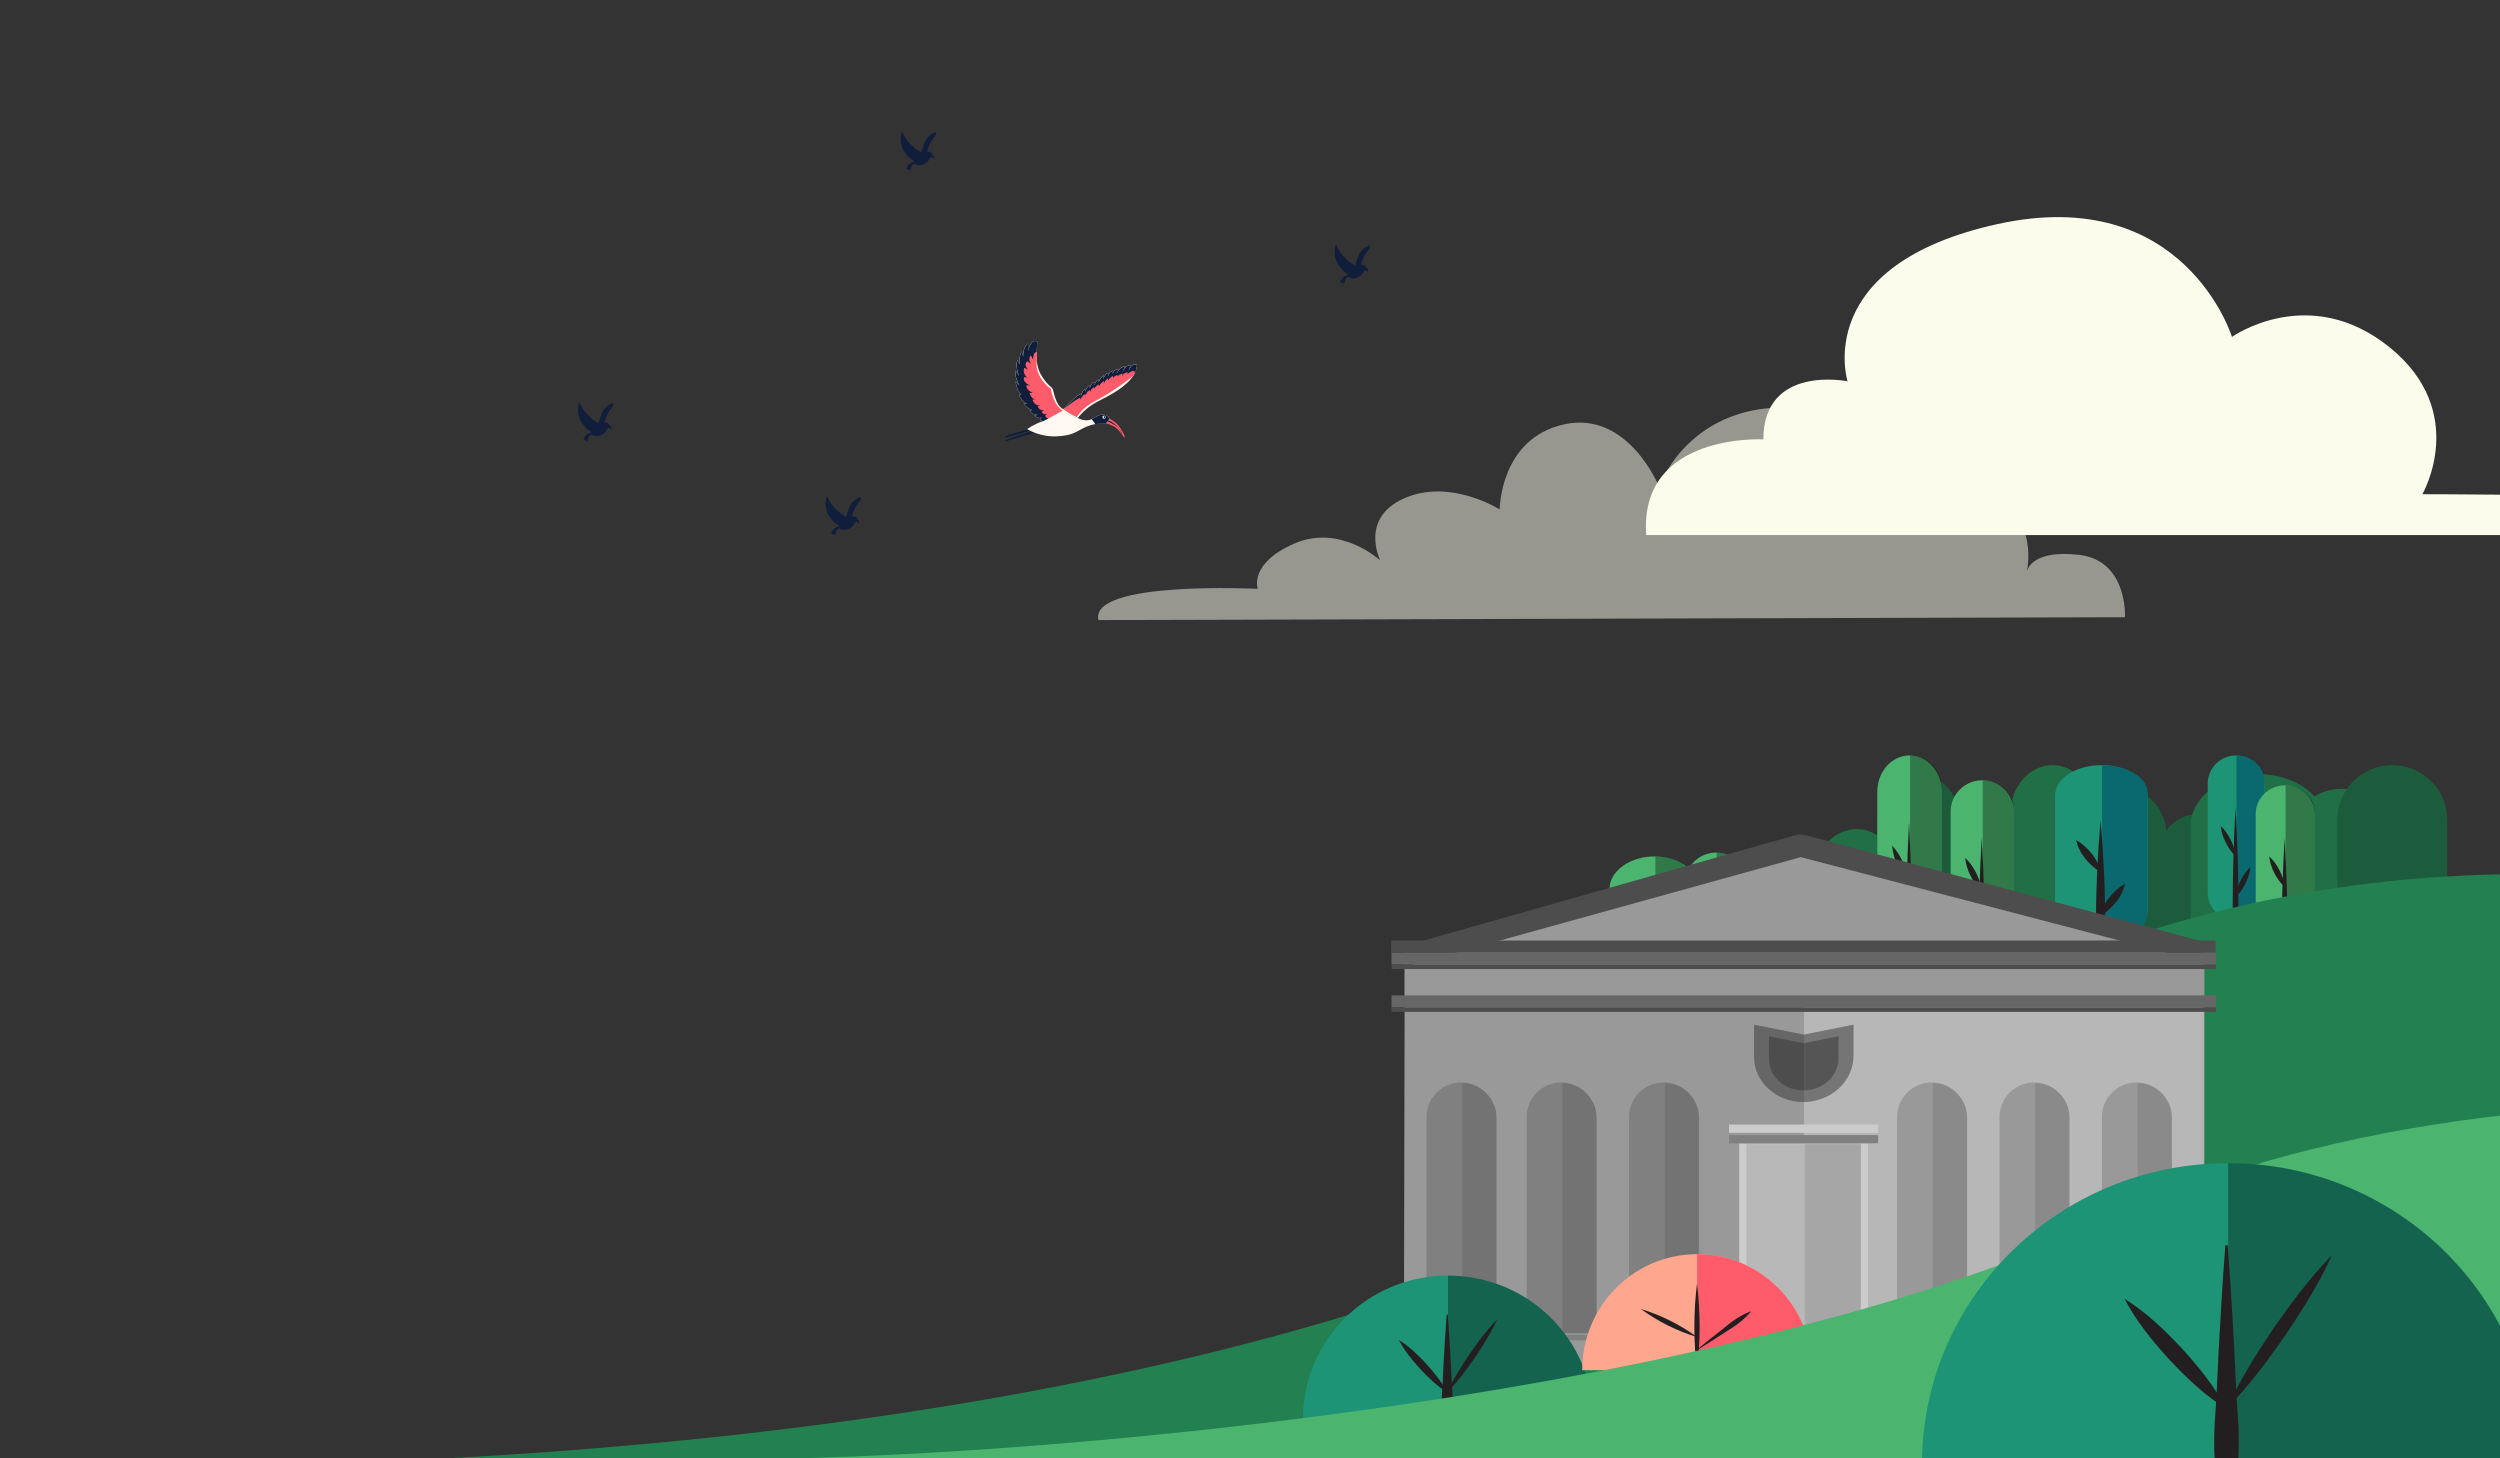 <svg width="1440" height="840" viewBox="0 0 1440 840" fill="none" xmlns="http://www.w3.org/2000/svg">
<rect x="0" y="0" width="1440" height="840" fill="#333333" stroke="none"/>
<g clip-path="url(#clip0_2093_1631)">
<g opacity="0.5">
<path d="M1197.42 319.611C1171.67 316.636 1167.95 327.198 1167.47 329.095C1168.16 325.905 1174.44 292.927 1139.17 282.02C1102.09 270.597 1086.21 290.168 1086.21 290.168C1086.21 290.168 1084.43 234.645 1027.97 234.645C971.497 234.645 955.616 280.382 955.616 280.382C955.616 280.382 937.961 236.283 900.921 244.43C863.881 252.578 863.838 293.444 863.838 293.444C863.838 293.444 835.582 275.468 809.143 286.892C782.705 298.315 795.037 322.844 795.037 322.844C795.037 322.844 772.103 301.592 745.621 313.058C719.139 324.525 724.462 339.182 724.462 339.182C724.462 339.182 627.404 334.268 632.683 357.158L1223.98 355.52C1223.98 355.52 1225.76 322.844 1197.5 319.568" fill="#FBFCEC"/>
</g>
<path d="M1490.2 286.644C1475.42 284.67 1395.28 284.67 1395.28 284.67C1395.28 284.67 1422.68 237.386 1376.31 199.975C1329.93 162.564 1285.62 194.052 1285.62 194.052C1285.62 194.052 1258.22 105.461 1150.63 129.05C1043.09 152.692 1064.19 219.616 1064.19 219.616C1064.19 219.616 1015.69 209.796 1015.69 253.078C1015.69 253.078 943.982 249.129 948.222 308.207H1498.63C1498.63 308.207 1504.94 288.515 1490.2 286.54" fill="#FBFCEC"/>
<path d="M1105.18 606.298C1091.95 606.298 1081.15 593.991 1081.15 578.928V473.288C1081.15 458.225 1091.95 445.918 1105.18 445.918C1118.4 445.918 1129.2 458.225 1129.2 473.288V578.928C1129.2 593.991 1118.4 606.298 1105.18 606.298Z" fill="#1C5C3C"/>
<path d="M1069.38 637.921C1056.16 637.921 1045.36 625.614 1045.36 610.551V504.911C1045.36 489.848 1056.16 477.542 1069.38 477.542C1082.61 477.542 1093.41 489.848 1093.41 504.911V610.551C1093.41 625.614 1082.61 637.921 1069.38 637.921Z" fill="#206F47"/>
<path d="M1018.57 663.167C1002.95 663.167 990.198 651.497 990.198 637.213V537.041C990.198 522.758 1002.95 511.088 1018.57 511.088C1034.18 511.088 1046.94 522.758 1046.94 537.041V637.213C1046.94 651.497 1034.18 663.167 1018.57 663.167Z" fill="#206F47"/>
<path d="M982.335 677.605C966.721 677.605 953.964 665.936 953.964 651.652V551.48C953.964 537.196 966.721 525.526 982.335 525.526C997.949 525.526 1010.71 537.196 1010.71 551.48V651.652C1010.71 665.936 997.949 677.605 982.335 677.605Z" fill="#1C5C3C"/>
<path d="M1140.98 620.549C1127.76 620.549 1116.96 608.243 1116.96 593.18V487.54C1116.96 472.476 1127.76 460.17 1140.98 460.17C1154.2 460.17 1165 472.476 1165 487.54V593.18C1165 608.243 1154.2 620.549 1140.98 620.549Z" fill="#1C5C3C"/>
<path d="M1182.19 601.103C1168.97 601.103 1158.17 588.796 1158.17 573.733V468.093C1158.17 453.03 1168.97 440.723 1182.19 440.723C1195.41 440.723 1206.22 453.03 1206.22 468.093V573.733C1206.22 588.796 1195.41 601.103 1182.19 601.103Z" fill="#206F47"/>
<path d="M1224 614.724C1210.78 614.724 1199.98 602.417 1199.98 587.354V481.714C1199.98 466.651 1210.78 454.344 1224 454.344C1237.22 454.344 1248.03 466.651 1248.03 481.714V587.354C1248.03 602.417 1237.22 614.724 1224 614.724Z" fill="#1C5C3C"/>
<path d="M1265.76 629.384C1252.53 629.384 1241.73 617.077 1241.73 602.014V496.374C1241.73 481.311 1252.53 469.004 1265.76 469.004C1278.98 469.004 1289.78 481.311 1289.78 496.374V602.014C1289.78 617.077 1278.98 629.384 1265.76 629.384Z" fill="#1C5C3C"/>
<path d="M1301.01 620.549C1279.45 620.549 1261.83 607.149 1261.83 590.747V475.72C1261.83 459.319 1279.45 445.918 1301.01 445.918C1322.58 445.918 1340.2 459.319 1340.2 475.72V590.747C1340.2 607.149 1322.58 620.549 1301.01 620.549Z" fill="#206F47"/>
<path d="M1348.83 631.808C1331.92 631.808 1318.11 618.191 1318.11 601.523V484.63C1318.11 467.962 1331.92 454.344 1348.83 454.344C1365.74 454.344 1379.55 467.962 1379.55 484.63V601.523C1379.55 618.191 1365.74 631.808 1348.83 631.808Z" fill="#206F47"/>
<path d="M1377.97 623.383C1360.57 623.383 1346.35 609.366 1346.35 592.21V471.895C1346.35 454.739 1360.57 440.723 1377.97 440.723C1395.37 440.723 1409.59 454.739 1409.59 471.895V592.21C1409.59 609.366 1395.37 623.383 1377.97 623.383Z" fill="#1C5C3C"/>
<path d="M898.759 681.854C888.41 681.854 879.955 673.245 879.955 662.709V588.814C879.955 578.277 888.41 569.669 898.759 569.669C909.108 569.669 917.563 578.277 917.563 588.814V662.709C917.563 673.245 909.108 681.854 898.759 681.854Z" fill="#4BB46F"/>
<path d="M899.063 569.669V681.836C909.26 681.681 917.563 673.934 917.563 664.482V587.041C917.563 577.589 909.26 569.841 899.063 569.686" fill="black" fill-opacity="0.33"/>
<path d="M898.456 604.963C901.009 651.139 901.026 697.745 898.456 743.92C895.885 697.745 895.902 651.139 898.456 604.963Z" fill="#231F20"/>
<path d="M898.455 638.002C893.298 633.095 889.222 624.676 888.597 617.497C893.771 622.404 897.813 630.84 898.455 638.002Z" fill="#231F20"/>
<path d="M898.455 665.893C899.098 658.731 903.139 650.295 908.314 645.388C907.688 652.55 903.613 660.987 898.455 665.893Z" fill="#231F20"/>
<path d="M1287.95 530.365C1278.98 530.365 1271.65 523.057 1271.65 514.112V451.382C1271.65 442.437 1278.98 435.129 1287.95 435.129C1296.92 435.129 1304.24 442.437 1304.24 451.382V514.112C1304.24 523.057 1296.92 530.365 1287.95 530.365Z" fill="#1D9476"/>
<path d="M1288.21 435.129V530.35C1297.05 530.219 1304.24 523.642 1304.24 515.618V449.876C1304.24 441.852 1297.05 435.275 1288.21 435.144" fill="#0A696F"/>
<path d="M1287.68 465.091C1289.9 504.291 1289.91 543.855 1287.68 583.055C1285.46 543.855 1285.47 504.291 1287.68 465.091Z" fill="#231F20"/>
<path d="M1287.68 493.139C1283.21 488.973 1279.68 481.826 1279.14 475.731C1283.62 479.897 1287.13 487.059 1287.68 493.139Z" fill="#231F20"/>
<path d="M1287.68 516.816C1288.24 510.736 1291.74 503.574 1296.23 499.409C1295.68 505.489 1292.15 512.651 1287.68 516.816Z" fill="#231F20"/>
<path d="M1210.36 541.907C1195.72 541.907 1183.76 534.143 1183.76 524.639V457.991C1183.76 448.487 1195.72 440.723 1210.36 440.723C1225.01 440.723 1236.97 448.487 1236.97 457.991V524.639C1236.97 534.143 1225.01 541.907 1210.36 541.907Z" fill="#1D9476"/>
<path d="M1210.79 440.723V541.891C1225.22 541.752 1236.97 534.764 1236.97 526.239V456.391C1236.97 447.866 1225.22 440.878 1210.79 440.739" fill="#0A696F"/>
<path d="M1209.93 472.557C1213.55 514.204 1213.57 556.24 1209.93 597.887C1206.3 556.24 1206.32 514.204 1209.93 472.557Z" fill="#231F20"/>
<path d="M1209.93 502.356C1202.63 497.93 1196.87 490.337 1195.98 483.861C1203.3 488.287 1209.02 495.896 1209.93 502.356Z" fill="#231F20"/>
<path d="M1209.93 527.512C1210.84 521.052 1216.56 513.443 1223.88 509.018C1223 515.477 1217.23 523.086 1209.93 527.512Z" fill="#231F20"/>
<path d="M1141.76 554.35C1131.76 554.35 1123.58 546.299 1123.58 536.444V467.334C1123.58 457.48 1131.76 449.429 1141.76 449.429C1151.77 449.429 1159.94 457.48 1159.94 467.334V536.444C1159.94 546.299 1151.77 554.35 1141.76 554.35Z" fill="#4BB46F"/>
<path d="M1142.06 449.429V554.333C1151.91 554.189 1159.94 546.943 1159.94 538.103V465.676C1159.94 456.836 1151.91 449.59 1142.06 449.445" fill="black" fill-opacity="0.33"/>
<path d="M1141.47 482.438C1143.94 525.624 1143.95 569.212 1141.47 612.397C1138.98 569.212 1139 525.624 1141.47 482.438Z" fill="#231F20"/>
<path d="M1141.47 513.338C1136.48 508.749 1132.54 500.875 1131.94 494.16C1136.94 498.749 1140.85 506.639 1141.47 513.338Z" fill="#231F20"/>
<path d="M1141.47 539.423C1142.09 532.725 1145.99 524.835 1151 520.246C1150.39 526.944 1146.45 534.834 1141.47 539.423Z" fill="#231F20"/>
<path d="M1316.22 548.388C1306.9 548.388 1299.29 541.018 1299.29 531.997V468.735C1299.29 459.714 1306.9 452.345 1316.22 452.345C1325.53 452.345 1333.14 459.714 1333.14 468.735V531.997C1333.14 541.018 1325.53 548.388 1316.22 548.388Z" fill="#4BB46F"/>
<path d="M1316.49 452.345V548.373C1325.67 548.24 1333.14 541.608 1333.14 533.515V467.217C1333.14 459.125 1325.67 452.492 1316.49 452.359" fill="black" fill-opacity="0.33"/>
<path d="M1315.94 482.561C1318.24 522.093 1318.26 561.992 1315.94 601.524C1313.63 561.992 1313.64 522.093 1315.94 482.561Z" fill="#231F20"/>
<path d="M1315.94 510.846C1311.3 506.645 1307.63 499.437 1307.07 493.291C1311.73 497.492 1315.36 504.714 1315.94 510.846Z" fill="#231F20"/>
<path d="M1315.94 534.724C1316.52 528.593 1320.16 521.37 1324.81 517.169C1324.25 523.301 1320.58 530.523 1315.94 534.724Z" fill="#231F20"/>
<path d="M988.536 589.55C978.877 589.55 970.985 581.995 970.985 572.747V507.89C970.985 498.642 978.877 491.086 988.536 491.086C998.195 491.086 1006.09 498.642 1006.09 507.89V572.747C1006.09 581.995 998.195 589.55 988.536 589.55Z" fill="#4BB46F"/>
<path d="M988.82 491.086V589.535C998.337 589.399 1006.09 582.599 1006.09 574.303V506.333C1006.09 498.037 998.337 491.237 988.82 491.101" fill="black" fill-opacity="0.33"/>
<path d="M988.252 522.064C990.635 562.592 990.651 603.498 988.252 644.026C985.853 603.498 985.869 562.592 988.252 522.064Z" fill="#231F20"/>
<path d="M988.252 551.062C983.438 546.755 979.635 539.366 979.051 533.064C983.88 537.371 987.652 544.776 988.252 551.062Z" fill="#231F20"/>
<path d="M988.252 575.542C988.852 569.256 992.624 561.852 997.453 557.545C996.869 563.831 993.066 571.236 988.252 575.542Z" fill="#231F20"/>
<path d="M953.064 603.239C938.761 603.239 927.076 594.802 927.076 584.476V512.055C927.076 501.728 938.761 493.292 953.064 493.292C967.366 493.292 979.051 501.728 979.051 512.055V584.476C979.051 594.802 967.366 603.239 953.064 603.239Z" fill="#4BB46F"/>
<path d="M953.484 493.292V603.222C967.577 603.07 979.051 595.477 979.051 586.214V510.317C979.051 501.053 967.577 493.46 953.484 493.308" fill="black" fill-opacity="0.33"/>
<path d="M952.644 527.882C956.173 573.137 956.196 618.814 952.644 664.068C949.091 618.814 949.115 573.137 952.644 527.882Z" fill="#231F20"/>
<path d="M952.643 560.262C945.515 555.453 939.883 547.202 939.019 540.166C946.17 544.975 951.755 553.243 952.643 560.262Z" fill="#231F20"/>
<path d="M952.643 587.597C953.531 580.578 959.116 572.31 966.267 567.501C965.403 574.52 959.77 582.788 952.643 587.597Z" fill="#231F20"/>
<path d="M1099.9 557.027C1089.68 557.027 1081.33 547.674 1081.33 536.225V455.932C1081.33 444.483 1089.68 435.129 1099.9 435.129C1110.11 435.129 1118.46 444.483 1118.46 455.932V536.225C1118.46 547.674 1110.11 557.027 1099.9 557.027Z" fill="#4BB46F"/>
<path d="M1100.2 435.129V557.009C1110.26 556.84 1118.46 548.422 1118.46 538.151V454.005C1118.46 443.734 1110.26 435.316 1100.2 435.148" fill="black" fill-opacity="0.33"/>
<path d="M1099.6 473.479C1102.12 523.653 1102.14 574.294 1099.6 624.468C1097.06 574.294 1097.08 523.653 1099.6 473.479Z" fill="#231F20"/>
<path d="M1099.6 509.379C1094.51 504.048 1090.48 494.9 1089.87 487.099C1094.97 492.43 1098.96 501.597 1099.6 509.379Z" fill="#231F20"/>
<path d="M1099.6 539.685C1100.23 531.903 1104.22 522.736 1109.33 517.405C1108.71 525.187 1104.69 534.354 1099.6 539.685Z" fill="#231F20"/>
<path d="M1051.32 578.64C1041.1 578.64 1032.75 572.894 1032.75 565.86V516.529C1032.75 509.495 1041.1 503.749 1051.32 503.749C1061.53 503.749 1069.88 509.495 1069.88 516.529V565.86C1069.88 572.894 1061.53 578.64 1051.32 578.64Z" fill="#1D9476"/>
<path d="M1051.62 503.749V578.629C1061.68 578.525 1069.88 573.353 1069.88 567.043V515.346C1069.88 509.036 1061.68 503.863 1051.62 503.76" fill="#0A696F"/>
<path d="M1051.02 527.311C1053.54 558.136 1053.56 589.249 1051.02 620.075C1048.48 589.249 1048.5 558.136 1051.02 527.311Z" fill="#231F20"/>
<path d="M1051.02 549.367C1045.93 546.091 1041.9 540.471 1041.29 535.678C1046.39 538.953 1050.38 544.585 1051.02 549.367Z" fill="#231F20"/>
<path d="M1051.02 567.986C1051.65 563.204 1055.64 557.573 1060.75 554.297C1060.13 559.078 1056.11 564.71 1051.02 567.986Z" fill="#231F20"/>
<path d="M1028.2 645.026C1158.91 542.007 1347.39 483.913 1548.43 509.531V883.306H97.802V844.264C293.887 844.264 756.939 823.417 1028.2 645.026Z" fill="#228051"/>
<g clip-path="url(#clip1_2093_1631)">
<mask id="mask0_2093_1631" style="mask-type:luminance" maskUnits="userSpaceOnUse" x="789" y="480" width="495" height="310">
<path d="M1283.15 480.234H789.15V789.234H1283.15V480.234Z" fill="white"/>
</mask>
<g mask="url(#mask0_2093_1631)">
<mask id="mask1_2093_1631" style="mask-type:luminance" maskUnits="userSpaceOnUse" x="789" y="480" width="495" height="310">
<path d="M1283.15 480.234H789.15V789.234H1283.15V480.234Z" fill="white"/>
</mask>
<g mask="url(#mask1_2093_1631)">
<mask id="mask2_2093_1631" style="mask-type:luminance" maskUnits="userSpaceOnUse" x="789" y="480" width="495" height="310">
<path d="M1283.15 480.234H789.15V789.234H1283.15V480.234Z" fill="white"/>
</mask>
<g mask="url(#mask2_2093_1631)">
<path d="M1263.2 709.188H814.739V605.435L1023.27 574.373C1034 573.551 1044.81 573.555 1055.53 574.377L1263.2 604.401V709.188Z" fill="#F7931E"/>
<path d="M1283.15 771.927H789.15V789.234H1283.15V771.927Z" fill="#999999"/>
<path d="M1275.34 768.898H794.789V771.927H1275.34V768.898Z" fill="#808080"/>
<path d="M1269.41 542.506L1269.27 578.95L808.668 580.248L808.802 544.937L1036.94 480.234" fill="#4D4D4D"/>
<path d="M1269.71 554.547V768.898H808.668L809.102 556.922L1037.24 493.712" fill="#999999"/>
<g opacity="0.3">
<mask id="mask3_2093_1631" style="mask-type:luminance" maskUnits="userSpaceOnUse" x="1038" y="573" width="232" height="196">
<path d="M1269.71 573.758H1038.97V768.898H1269.71V573.758Z" fill="white"/>
</mask>
<g mask="url(#mask3_2093_1631)">
<path d="M1038.97 573.758V768.898H1269.71V573.758" fill="white"/>
</g>
</g>
<path d="M1075.94 658.564H1001.78V768.898H1075.94V658.564Z" fill="#CCCCCC"/>
<g opacity="0.1">
<mask id="mask4_2093_1631" style="mask-type:luminance" maskUnits="userSpaceOnUse" x="1005" y="658" width="68" height="111">
<path d="M1072.01 658.564H1005.72V768.898H1072.01V658.564Z" fill="white"/>
</mask>
<g mask="url(#mask4_2093_1631)">
<path d="M1072.01 658.564H1005.72V768.898H1072.01V658.564Z" fill="black"/>
</g>
</g>
<g opacity="0.1">
<mask id="mask5_2093_1631" style="mask-type:luminance" maskUnits="userSpaceOnUse" x="1039" y="658" width="34" height="111">
<path d="M1072.01 658.564H1039.4V768.898H1072.01V658.564Z" fill="white"/>
</mask>
<g mask="url(#mask5_2093_1631)">
<path d="M1072.01 658.564H1039.4V768.898H1072.01V658.564Z" fill="black"/>
</g>
</g>
<path d="M1251.06 768.032H1210.72V643.329C1210.72 632.387 1219.61 623.517 1230.58 623.517C1241.55 623.517 1251.06 632.664 1251.06 643.944V768.032Z" fill="#999999"/>
<g opacity="0.1">
<mask id="mask6_2093_1631" style="mask-type:luminance" maskUnits="userSpaceOnUse" x="1231" y="623" width="21" height="146">
<path d="M1251.06 623.53H1231.1V768.033H1251.06V623.53Z" fill="white"/>
</mask>
<g mask="url(#mask6_2093_1631)">
<path d="M1231.1 623.53V768.033H1251.06V643.944C1251.06 632.837 1242.17 623.807 1231.1 623.53Z" fill="black"/>
</g>
</g>
<path d="M1081.8 653.804H995.924V658.564H1081.8V653.804Z" fill="#808080"/>
<path d="M1081.8 647.747H995.924V652.506H1081.8V647.747Z" fill="#CCCCCC"/>
<path d="M1038.6 634.766C1023 634.766 1010.34 623.157 1010.34 608.836V590.217L1038.97 595.929L1067.59 590.217V608.152C1067.59 622.85 1054.61 634.762 1038.6 634.762" fill="#666666"/>
<path d="M1038.71 628.086C1027.78 628.086 1018.93 619.96 1018.93 609.935V596.902L1038.97 600.9L1059.01 596.902V609.459C1059.01 619.748 1049.92 628.086 1038.71 628.086Z" fill="#4D4D4D"/>
<path d="M1192.07 768.032H1151.74V643.329C1151.74 632.387 1160.63 623.517 1171.6 623.517C1182.56 623.517 1192.07 632.664 1192.07 643.944V768.032Z" fill="#999999"/>
<g opacity="0.1">
<mask id="mask7_2093_1631" style="mask-type:luminance" maskUnits="userSpaceOnUse" x="1172" y="623" width="21" height="146">
<path d="M1192.07 623.53H1172.12V768.033H1192.07V623.53Z" fill="white"/>
</mask>
<g mask="url(#mask7_2093_1631)">
<path d="M1172.12 623.53V768.033H1192.07V643.944C1192.07 632.837 1183.18 623.807 1172.12 623.53Z" fill="black"/>
</g>
</g>
<path d="M1133.09 768.032H1092.75V643.329C1092.75 632.387 1101.64 623.517 1112.61 623.517C1123.58 623.517 1133.09 632.664 1133.09 643.944V768.032Z" fill="#999999"/>
<g opacity="0.1">
<mask id="mask8_2093_1631" style="mask-type:luminance" maskUnits="userSpaceOnUse" x="1113" y="623" width="21" height="146">
<path d="M1133.09 623.53H1113.13V768.033H1133.09V623.53Z" fill="white"/>
</mask>
<g mask="url(#mask8_2093_1631)">
<path d="M1113.13 623.53V768.033H1133.09V643.944C1133.09 632.837 1124.2 623.807 1113.13 623.53Z" fill="black"/>
</g>
</g>
<path d="M978.683 768.032H938.348V643.329C938.348 632.387 947.239 623.517 958.207 623.517C969.176 623.517 978.683 632.664 978.683 643.944V768.032Z" fill="#808080"/>
<g opacity="0.1">
<mask id="mask9_2093_1631" style="mask-type:luminance" maskUnits="userSpaceOnUse" x="958" y="623" width="21" height="146">
<path d="M978.683 623.53H958.732V768.033H978.683V623.53Z" fill="white"/>
</mask>
<g mask="url(#mask9_2093_1631)">
<path d="M958.732 623.53V768.033H978.683V643.944C978.683 632.837 969.796 623.807 958.732 623.53Z" fill="black"/>
</g>
</g>
<path d="M919.699 768.032H879.363V643.329C879.363 632.387 888.254 623.517 899.223 623.517C910.192 623.517 919.699 632.664 919.699 643.944V768.032Z" fill="#808080"/>
<g opacity="0.1">
<mask id="mask10_2093_1631" style="mask-type:luminance" maskUnits="userSpaceOnUse" x="899" y="623" width="21" height="146">
<path d="M919.698 623.53H899.747V768.033H919.698V623.53Z" fill="white"/>
</mask>
<g mask="url(#mask10_2093_1631)">
<path d="M899.747 623.53V768.033H919.698V643.944C919.698 632.837 910.811 623.807 899.747 623.53Z" fill="black"/>
</g>
</g>
<path d="M1276.43 573.326H801.512V580.249H1276.43V573.326Z" fill="#666666"/>
<path d="M862.014 768.032H821.679V643.329C821.679 632.387 830.57 623.517 841.538 623.517C852.507 623.517 862.014 632.664 862.014 643.944V768.032Z" fill="#808080"/>
<g opacity="0.1">
<mask id="mask11_2093_1631" style="mask-type:luminance" maskUnits="userSpaceOnUse" x="842" y="623" width="21" height="146">
<path d="M862.014 623.53H842.063V768.033H862.014V623.53Z" fill="white"/>
</mask>
<g mask="url(#mask11_2093_1631)">
<path d="M842.063 623.53V768.033H862.014V643.944C862.014 632.837 853.128 623.807 842.063 623.53Z" fill="black"/>
</g>
</g>
<g opacity="0.1">
<mask id="mask12_2093_1631" style="mask-type:luminance" maskUnits="userSpaceOnUse" x="1038" y="590" width="30" height="45">
<path d="M1067.59 590.217H1038.97V634.758H1067.59V590.217Z" fill="white"/>
</mask>
<g mask="url(#mask12_2093_1631)">
<path d="M1038.97 595.929V634.758C1054.81 634.576 1067.59 622.738 1067.59 608.156V590.222L1038.97 595.933V595.929Z" fill="white"/>
</g>
</g>
<path d="M1276.43 548.663H801.512V555.586H1276.43V548.663Z" fill="#666666"/>
<path d="M1276.43 555.585H801.512V558.182H1276.43V555.585Z" fill="#4D4D4D"/>
<path d="M1276.43 580.249H801.512V582.845H1276.43V580.249Z" fill="#4D4D4D"/>
<g opacity="0.1">
<mask id="mask13_2093_1631" style="mask-type:luminance" maskUnits="userSpaceOnUse" x="1039" y="596" width="21" height="33">
<path d="M1059.01 596.902H1039.4V628.068H1059.01V596.902Z" fill="white"/>
</mask>
<g mask="url(#mask13_2093_1631)">
<path d="M1039.4 600.814V628.068C1050.29 627.731 1059.01 619.532 1059.01 609.459V596.902L1039.4 600.814Z" fill="black"/>
</g>
</g>
<path d="M1276.21 541.74H801.294V548.663H1276.21V541.74Z" fill="#4D4D4D"/>
</g>
</g>
</g>
</g>
<path d="M834.052 734.744C787.924 734.744 750.521 771.647 750.521 817.158C750.521 817.158 778.382 840.892 845.377 833.29C912.372 825.688 917.584 817.158 917.584 817.158C917.584 771.647 880.18 734.744 834.052 734.744Z" fill="#1D9476"/>
<g style="mix-blend-mode:overlay">
<path d="M834.052 734.744C880.18 734.744 917.583 771.647 917.583 817.158C917.583 817.158 912.372 825.688 845.377 833.29C841.469 833.734 837.695 834.07 834.052 834.311V734.744Z" fill="black" fill-opacity="0.33"/>
</g>
<path d="M833.927 757.175C834.862 769.668 835.671 783.378 836.202 795.967C836.329 799.203 836.607 802.438 836.81 805.674C837.24 812.176 836.759 818.647 835.899 825.086C835.444 828.321 834.862 831.556 833.927 834.792H833.269C830.791 825.374 829.855 815.54 830.386 805.706C830.841 800.1 831.195 792.027 831.448 786.293C831.954 776.908 832.561 766.529 833.294 757.207H833.952" fill="#231F20"/>
<path d="M833.598 802.037C827.655 798.27 822.698 793.529 817.969 788.464C813.315 783.349 808.991 778.009 805.754 771.821C811.697 775.589 816.654 780.33 821.383 785.395C826.036 790.535 830.361 795.849 833.598 802.037Z" fill="#231F20"/>
<path d="M833.598 802.038C837.163 794.253 841.665 787.042 846.445 779.956C851.3 772.92 856.384 766.083 862.377 759.92C858.837 767.73 854.31 774.941 849.53 782.002C844.674 789.038 839.591 795.85 833.598 802.038Z" fill="#231F20"/>
<path d="M977.548 722.408C940.98 722.408 911.341 752.34 911.341 789.234H1043.75C1043.75 752.34 1014.12 722.408 977.548 722.408Z" fill="#FFA68E"/>
<path d="M977.548 789.234H1043.75C1043.75 752.34 1014.12 722.408 977.548 722.408V789.234Z" fill="#FF5C6B"/>
<path d="M977.468 739.295C979.471 755.861 979.511 772.668 977.468 789.234C975.426 772.668 975.466 755.861 977.468 739.295Z" fill="#231F20"/>
<path d="M945.145 753.98C956.72 757.501 967.694 762.983 977.467 770.146C965.892 766.625 954.917 761.143 945.145 753.98Z" fill="#231F20"/>
<path d="M1008.43 755.581C1004.26 760.543 999.055 764.144 993.608 767.425L985.638 772.588C982.954 774.268 980.271 775.989 977.587 777.629L977.427 777.389C981.632 773.868 987.88 768.986 992.246 765.545C997.132 761.423 1002.22 757.702 1008.27 755.381L1008.43 755.621" fill="#231F20"/>
<path d="M1192.33 712.622C1300.86 657.328 1457.35 626.146 1624.27 639.897V840.517L419.836 840.517C584.563 840.517 967.108 808.372 1192.33 712.622Z" fill="#4BB46F"/>
<path d="M1283.41 669.982C1186.03 669.982 1107.07 747.644 1107.07 843.421C1107.07 843.421 1165.88 893.369 1307.32 877.371C1448.75 861.373 1459.75 843.421 1459.75 843.421C1459.75 747.644 1380.79 669.982 1283.41 669.982Z" fill="#1D9476"/>
<g style="mix-blend-mode:overlay">
<path d="M1283.41 669.982C1380.79 669.982 1459.75 747.644 1459.75 843.421C1459.75 843.421 1448.75 861.373 1307.32 877.371C1299.07 878.304 1291.1 879.013 1283.41 879.52V669.982Z" fill="black" fill-opacity="0.33"/>
</g>
<path d="M1283.14 717.188C1285.12 743.479 1286.83 772.332 1287.95 798.826C1288.22 805.635 1288.8 812.444 1289.23 819.252C1290.14 832.937 1289.12 846.555 1287.31 860.105C1286.35 866.914 1285.12 873.722 1283.14 880.531H1281.76C1276.52 860.712 1274.55 840.016 1275.67 819.32C1276.63 807.523 1277.38 790.534 1277.91 778.467C1278.98 758.715 1280.26 736.873 1281.81 717.255H1283.2" fill="#231F20"/>
<path d="M1282.45 811.6C1269.9 803.671 1259.44 793.695 1249.46 783.035C1239.63 772.271 1230.5 761.034 1223.67 748.011C1236.22 755.94 1246.68 765.917 1256.66 776.577C1266.49 787.394 1275.62 798.578 1282.45 811.6Z" fill="#231F20"/>
<path d="M1282.45 811.601C1289.98 795.218 1299.48 780.042 1309.57 765.13C1319.82 750.322 1330.55 735.934 1343.21 722.964C1335.73 739.4 1326.18 754.575 1316.09 769.435C1305.84 784.243 1295.1 798.578 1282.45 811.601Z" fill="#231F20"/>
<path d="M347.522 236.409C345.743 239.448 344.842 243.657 344.842 243.657C344.842 243.657 342.969 243.172 339.139 239.542C335.309 235.924 333.874 231.904 333.874 231.904C332.89 232.105 331.917 238.75 334.941 243.255C337.977 247.76 340.467 248.635 340.467 248.635L340.348 249.238C339.85 249.357 338.807 249.664 337.929 250.35C336.732 251.284 336.008 253.188 336.008 253.188L338.51 254.169C338.51 254.169 338.593 252.549 339.269 251.627C339.696 251.024 340.265 250.551 340.609 250.291C341.439 250.799 343.479 251.757 346.004 250.705C349.301 249.333 349.656 246.98 349.656 246.98C349.965 246.909 350.237 246.732 350.451 246.495C350.652 246.531 350.996 246.601 351.293 246.791C351.72 247.063 352.135 247.524 352.135 247.524C352.135 247.524 352.265 246.105 351.886 245.644C351.566 245.253 351.115 245.171 350.985 245.159C351.008 244.698 350.878 244.248 350.546 243.953C349.656 243.172 348.139 243.468 348.139 243.468C349.028 238.478 352.953 234.174 353.226 233.488C353.498 232.802 353.048 232.117 353.048 232.117C353.048 232.117 349.301 233.394 347.522 236.421" fill="#111E3B"/>
<path d="M490.165 290.447C488.386 293.486 487.485 297.696 487.485 297.696C487.485 297.696 485.611 297.211 481.781 293.581C477.951 289.962 476.516 285.942 476.516 285.942C475.532 286.143 474.56 292.788 477.584 297.294C480.619 301.799 483.109 302.674 483.109 302.674L482.991 303.277C482.493 303.395 481.449 303.702 480.572 304.388C479.374 305.322 478.651 307.226 478.651 307.226L481.153 308.207C481.153 308.207 481.236 306.587 481.912 305.665C482.339 305.062 482.908 304.589 483.252 304.329C484.082 304.837 486.121 305.795 488.647 304.743C491.943 303.371 492.299 301.018 492.299 301.018C492.607 300.947 492.88 300.77 493.094 300.533C493.295 300.569 493.639 300.64 493.935 300.829C494.362 301.101 494.777 301.562 494.777 301.562C494.777 301.562 494.908 300.143 494.528 299.682C494.208 299.292 493.758 299.209 493.627 299.197C493.651 298.736 493.52 298.287 493.188 297.991C492.299 297.211 490.781 297.506 490.781 297.506C491.671 292.516 495.595 288.212 495.868 287.527C496.129 286.841 495.69 286.155 495.69 286.155C495.69 286.155 491.943 287.432 490.165 290.459" fill="#111E3B"/>
<path d="M533.421 80.423C531.642 83.462 530.741 87.672 530.741 87.672C530.741 87.672 528.867 87.187 525.037 83.557C521.207 79.939 519.772 75.918 519.772 75.918C518.788 76.119 517.816 82.764 520.839 87.27C523.875 91.775 526.365 92.65 526.365 92.65L526.247 93.253C525.749 93.371 524.705 93.678 523.828 94.364C522.63 95.298 521.907 97.202 521.907 97.202L524.409 98.183C524.409 98.183 524.492 96.564 525.168 95.641C525.594 95.038 526.164 94.565 526.508 94.305C527.338 94.814 529.377 95.771 531.903 94.719C535.199 93.347 535.555 90.994 535.555 90.994C535.863 90.923 536.136 90.746 536.349 90.509C536.551 90.545 536.895 90.616 537.191 90.805C537.618 91.077 538.033 91.538 538.033 91.538C538.033 91.538 538.164 90.119 537.784 89.658C537.464 89.268 537.013 89.185 536.883 89.173C536.907 88.712 536.776 88.263 536.444 87.967C535.555 87.187 534.037 87.482 534.037 87.482C534.926 82.493 538.851 78.189 539.124 77.503C539.397 76.817 538.946 76.131 538.946 76.131C538.946 76.131 535.199 77.408 533.421 80.435" fill="#111E3B"/>
<path d="M788.885 141.295C788.885 141.295 785.138 142.572 783.359 145.599C781.58 148.638 780.679 152.847 780.679 152.847C780.679 152.847 778.806 152.363 774.976 148.733C771.146 145.102 769.711 141.094 769.711 141.094C768.727 141.295 767.754 147.94 770.778 152.445C773.802 156.95 776.304 157.825 776.304 157.825L776.185 158.428C775.687 158.547 774.644 158.854 773.766 159.54C772.557 160.474 771.845 162.378 771.845 162.378L774.347 163.359C774.347 163.359 774.442 161.739 775.106 160.817C775.545 160.214 776.102 159.741 776.446 159.481C777.276 159.989 779.315 160.947 781.841 159.895C785.138 158.523 785.493 156.17 785.493 156.17C785.802 156.099 786.074 155.922 786.288 155.685C786.489 155.721 786.833 155.792 787.13 155.981C787.557 156.253 787.972 156.714 787.972 156.714C787.972 156.714 788.102 155.295 787.723 154.834C787.403 154.444 786.952 154.361 786.822 154.349C786.845 153.888 786.715 153.439 786.383 153.143C785.493 152.363 783.976 152.658 783.976 152.658C784.865 147.668 788.79 143.364 789.063 142.678C789.335 141.993 788.885 141.307 788.885 141.307" fill="#111E3B"/>
<path d="M643.79 244.627C641.679 242.368 638.94 241.103 638.94 241.103L636.96 243.716C636.96 243.716 640.375 244.651 642.652 246.282C644.928 247.914 647.525 252.041 647.525 252.041C647.525 252.041 647.893 251.923 647.833 251.45C647.774 250.977 645.901 246.874 643.79 244.627Z" fill="#FF5C6B"/>
<path d="M646.221 249.617C646.043 249.144 645.462 247.406 642.877 245.017C640.304 242.628 638.336 242.156 638.336 242.156L637.897 242.699C637.897 242.699 641.086 243.929 643.233 245.632C645.379 247.335 646.209 250.078 646.209 250.078C646.209 250.078 646.387 250.078 646.209 249.605" fill="#111E3B"/>
<path d="M592.375 247.169C592.375 247.169 579.225 250.977 579.095 251.249C578.964 251.521 579.024 252.064 579.64 251.994C580.257 251.923 593.608 248.056 593.608 248.056L592.387 247.169H592.375Z" fill="#111E3B"/>
<path d="M594.213 248.328C594.213 248.328 579.296 253.282 579.094 253.554C578.893 253.826 578.964 254.169 579.367 254.169C579.77 254.169 596.122 249.144 596.122 249.144L594.213 248.328Z" fill="#111E3B"/>
<path d="M653.667 214.842C652.849 216.497 651.485 218.472 649.221 220.576C642.889 226.489 635.217 229.445 629.798 232.696C624.391 235.96 620.81 240.749 620.81 240.749C620.81 240.749 623.466 242.38 626.632 242.073C629.798 241.766 631.742 238.809 635.11 238.809C638.478 238.809 639.094 241.151 639.094 241.151L637.043 243.799C637.043 243.799 631.529 243.385 625.908 245.727C620.288 248.068 618.853 250.823 608.845 251.331C598.825 251.84 591.675 247.157 591.675 247.157C591.675 247.157 595.861 244.095 600.877 242.57L599.134 241.955C599.134 241.955 599.335 241.044 600.047 240.536C600.047 240.536 598.624 240.843 597.699 240.536C596.786 240.228 595.861 239.519 595.861 239.519L597.687 238.809C597.533 238.833 595.98 239.058 594.533 238.088C593.003 237.071 593.205 236.35 593.205 236.35L594.628 236.244C594.628 236.244 592.991 235.735 591.557 234.612C590.134 233.489 589.624 232.472 589.624 232.472L591.663 232.578C591.663 232.578 589.825 231.857 588.391 229.929C586.968 228.002 586.968 226.867 586.968 226.867L588.391 227.576C588.284 227.47 586.541 225.767 585.841 223.402C585.13 220.955 584.916 219.737 584.916 219.737L587.157 222.078C587.051 221.889 585.414 218.862 585.023 216.686C584.608 214.451 584.822 213.423 584.822 213.423L586.861 216.473C586.79 216.296 585.735 213.446 585.533 210.975C585.331 208.421 586.15 207.404 586.15 207.404L587.169 210.053C587.169 210.053 586.968 207.605 587.371 205.571C587.786 203.537 588.497 202.308 588.497 202.308L589.316 205.465C589.316 205.465 589.221 202.402 590.134 200.475C591.047 198.536 592.078 197.826 592.078 197.826L592.173 202.107C592.173 202.107 592.79 198.642 594.521 197.117C596.264 195.591 597.592 197.01 597.592 197.01C597.592 197.01 597.272 198.808 597.118 201.409C597.082 201.847 597.07 202.32 597.047 202.804C596.999 204.294 597.023 205.961 597.189 207.641C597.438 210.266 598.031 212.95 599.229 215.137C602.904 221.865 605.774 222.681 606.379 224.1C606.995 225.519 608.015 233.678 612.509 235.711C612.509 235.711 612.509 235.711 612.521 235.7C612.877 235.321 618.687 229.255 620.371 228.073C622.114 226.843 622.612 226.749 622.612 226.749L622.505 228.179C622.505 228.179 623.525 225.117 624.248 224.608L624.972 224.1L625.067 225.625C625.067 225.625 626.086 222.776 626.905 222.362L627.723 221.948L627.628 223.473C627.628 223.473 628.754 220.919 629.264 220.517C629.774 220.103 630.177 219.902 630.177 219.902L630.082 221.735C630.082 221.735 631.505 219.394 632.027 218.992C632.537 218.578 632.94 218.377 632.94 218.377L632.632 220.316C632.632 220.316 633.96 217.561 634.576 217.053C635.193 216.544 635.703 216.142 635.703 216.142L635.395 218.282C635.395 218.282 636.723 215.539 637.233 215.22C637.742 214.912 638.466 214.711 638.466 214.711L638.051 216.852C638.051 216.852 638.762 214.617 639.687 214.203C640.6 213.789 641.217 213.387 641.217 213.387L640.707 215.421C640.707 215.421 641.525 213.494 642.45 213.08C643.363 212.666 644.288 212.465 644.288 212.465L642.972 215.385C643.161 215.043 644.762 212.228 645.818 211.755C646.944 211.247 647.964 210.833 647.964 210.833L646.351 214.676C646.529 214.321 647.928 211.424 648.889 210.939C649.908 210.431 651.236 210.124 651.236 210.124L649.92 213.754C650.063 213.423 651.201 210.798 652.149 210.325C653.169 209.816 654.806 209.816 654.806 209.816C654.806 209.816 655.102 211.791 653.632 214.782" fill="#FFF8F1"/>
<path d="M606.925 229.752C604.968 224.762 605.395 223.993 605.395 223.993C605.395 223.993 600.937 221.392 598.316 215.527C596.941 212.453 596.917 209.639 597.214 207.664C597.048 205.985 597.024 204.318 597.071 202.828C597.083 202.343 597.107 201.87 597.142 201.433C595.601 202.343 590.182 206.009 588.415 213.139C586.352 221.499 595.933 239.625 603.984 241.044L612.154 236.48C612.154 236.48 608.893 234.742 606.925 229.752Z" fill="#FF5C6B"/>
<path d="M651.77 213.363C649.979 213.576 643.445 214.995 638.809 217.325C634.173 219.654 621.497 228.83 619.647 230.13C617.797 231.431 612.544 235.735 612.544 235.735C612.544 235.735 614.311 237.071 616.6 238.431C618.888 239.791 620.358 240.216 620.358 240.216C620.358 240.216 622.849 235.049 631.078 230.828C641.453 225.507 652.576 216.662 652.576 216.662C652.576 216.662 653.335 215.527 653.939 214.108C653.939 214.108 653.56 213.127 651.758 213.352" fill="#FF5C6B"/>
<path d="M602.027 239.306L603.224 238.549C603.224 238.549 602.572 238.656 601.588 238.549C600.604 238.443 599.951 237.142 599.951 237.142L601.481 236.385C601.481 236.385 600.722 236.492 599.525 236.054C598.327 235.617 597.675 234.103 597.675 234.103L599.205 233.666C599.205 233.666 597.248 233.666 596.05 232.472C594.853 231.277 594.746 230.083 594.746 230.083L596.501 230.319C596.05 230.189 595.386 229.906 594.639 229.208C593.228 227.907 593.11 226.382 593.11 226.382L594.959 226.169C594.959 226.169 593.869 226.063 592.457 224.762C591.046 223.461 591.153 221.936 591.153 221.936L593.548 222.042C593.548 222.042 592.019 221.83 590.608 220.198C589.197 218.566 589.849 217.265 589.849 217.265L591.699 217.372C591.699 217.372 590.394 216.615 589.849 214.77C589.303 212.926 590.062 211.838 590.062 211.838L592.232 213.032C592.137 212.926 590.714 211.259 590.714 210.1C590.714 208.941 591.699 208.042 591.699 208.042L593.762 209.568C593.762 209.568 592.896 208.161 592.896 206.848C592.896 205.536 593.762 204.672 593.762 204.672L595.173 207.274C595.173 207.274 595.066 205.429 595.505 204.022C595.766 203.147 596.537 202.899 597.094 202.828C597.189 199.505 597.639 197.022 597.639 197.022C597.639 197.022 596.311 195.603 594.568 197.129C592.825 198.654 592.22 202.118 592.22 202.118L592.125 197.838C592.125 197.838 591.106 198.547 590.181 200.487C589.268 202.426 589.363 205.477 589.363 205.477L588.544 202.319C588.544 202.319 587.833 203.549 587.418 205.583C587.015 207.629 587.216 210.064 587.216 210.064L586.197 207.416C586.197 207.416 585.378 208.433 585.58 210.987C585.781 213.458 586.837 216.308 586.908 216.485L584.868 213.434C584.868 213.434 584.667 214.451 585.07 216.698C585.461 218.874 587.11 221.901 587.204 222.09L584.963 219.749C584.963 219.749 585.165 220.966 585.876 223.414C586.576 225.779 588.319 227.482 588.426 227.588L587.003 226.879C587.003 226.879 587.003 228.002 588.426 229.941C589.861 231.88 591.699 232.59 591.699 232.59L589.659 232.483C589.659 232.483 590.169 233.5 591.592 234.624C593.027 235.747 594.663 236.255 594.663 236.255L593.24 236.362C593.24 236.362 593.039 237.071 594.568 238.1C596.015 239.069 597.568 238.845 597.722 238.821L595.896 239.531C595.896 239.531 596.809 240.24 597.734 240.548C598.659 240.855 600.082 240.548 600.082 240.548C599.371 241.056 599.169 241.966 599.169 241.966L600.912 242.581L604.007 241.044C602.157 240.713 602.05 239.306 602.05 239.306" fill="#111E3B"/>
<path d="M654.841 209.875C654.841 209.875 653.205 209.875 652.185 210.383C651.236 210.856 650.086 213.493 649.956 213.813L651.272 210.182C651.272 210.182 649.944 210.49 648.924 210.998C647.975 211.471 646.564 214.368 646.387 214.735L647.999 210.892C647.999 210.892 646.979 211.306 645.853 211.814C644.798 212.287 643.209 215.101 643.007 215.444L644.323 212.524C644.323 212.524 643.41 212.725 642.485 213.139C641.572 213.552 640.742 215.48 640.742 215.48L641.252 213.446C641.252 213.446 640.647 213.86 639.722 214.262C638.798 214.676 638.086 216.91 638.086 216.91L638.501 214.77C638.501 214.77 637.79 214.971 637.268 215.279C636.758 215.586 635.43 218.341 635.43 218.341L635.738 216.201C635.738 216.201 635.228 216.615 634.612 217.111C633.995 217.62 632.667 220.375 632.667 220.375L632.976 218.436C632.976 218.436 632.56 218.637 632.062 219.051C631.553 219.465 630.118 221.794 630.118 221.794L630.213 219.961C630.213 219.961 629.798 220.162 629.3 220.576C628.79 220.978 627.663 223.532 627.663 223.532L627.758 222.007L626.94 222.421C626.122 222.835 625.102 225.684 625.102 225.684L625.007 224.159L624.284 224.667C623.572 225.176 622.541 228.238 622.541 228.238L622.647 226.807C622.647 226.807 622.137 226.902 620.406 228.132C618.722 229.314 612.912 235.38 612.556 235.759C612.936 235.463 619.078 230.65 620.347 230.024C621.651 229.373 622.232 229.09 622.232 229.09V230.248C622.232 230.248 623.323 228.155 623.975 227.718C624.628 227.28 625.28 226.926 625.28 226.926L625.351 228.014C625.351 228.014 625.861 225.98 626.513 225.554C627.165 225.128 627.746 224.608 627.746 224.608L627.817 225.838C627.817 225.838 628.327 224.383 628.979 223.887C629.632 223.378 630.284 222.941 630.284 222.941V224.1C630.284 224.1 630.936 222.799 631.588 222.291C632.24 221.782 632.821 221.345 632.821 221.345L632.892 222.574C632.892 222.574 634.054 220.836 634.635 220.328C635.217 219.819 635.798 219.465 635.798 219.465L635.869 220.836C635.869 220.836 636.592 219.169 637.173 218.731C637.754 218.294 638.264 218.01 638.264 218.01V219.169C638.264 219.169 639.213 217.797 639.936 217.289C640.659 216.78 641.098 216.497 641.098 216.497V217.726C641.098 217.726 641.892 216.78 642.402 216.497C642.912 216.201 643.636 215.917 643.636 215.917L643.564 216.934C643.564 216.934 644.288 216.13 645.153 215.704C646.019 215.279 646.612 215.054 646.612 215.054L646.244 216.579C646.244 216.579 647.193 215.137 647.987 214.841C648.794 214.557 649.588 214.404 649.588 214.404L649.292 215.563C649.292 215.563 650.964 214.12 651.829 213.895C652.695 213.671 653.205 213.6 653.205 213.6C653.205 213.6 653.501 213.943 653.643 214.865C655.114 211.873 654.817 209.899 654.817 209.899" fill="#111E3B"/>
<path d="M635.608 238.762C632.94 238.549 629.952 240.985 628.802 241.422L630.865 244.248L637.055 243.811L639.106 241.162C639.106 241.162 638.276 238.987 635.608 238.774" fill="#111E3B"/>
<path d="M636 239.389C636 239.389 635.039 239.318 635.039 240.287C635.039 241.257 635.964 241.174 635.964 241.174C635.964 241.174 636.865 241.174 636.865 240.275C636.865 239.377 635.988 239.389 635.988 239.389" fill="#FFF8F1"/>
<path d="M636.212 239.732C636.212 239.732 635.668 239.696 635.668 240.24C635.668 240.783 636.189 240.736 636.189 240.736C636.189 240.736 636.698 240.736 636.698 240.228C636.698 239.72 636.201 239.72 636.201 239.72" fill="#111E3B"/>
<path d="M635.644 239.862C635.644 239.862 635.359 239.838 635.359 240.133C635.359 240.429 635.632 240.393 635.632 240.393C635.632 240.393 635.904 240.393 635.904 240.121C635.904 239.85 635.644 239.862 635.644 239.862Z" fill="#FFF8F1"/>
</g>
<defs>
<clipPath id="clip0_2093_1631">
<rect width="1440" height="840" fill="white"/>
</clipPath>
<clipPath id="clip1_2093_1631">
<rect width="494" height="309" fill="white" transform="translate(789.15 480.234)"/>
</clipPath>
</defs>
</svg>
